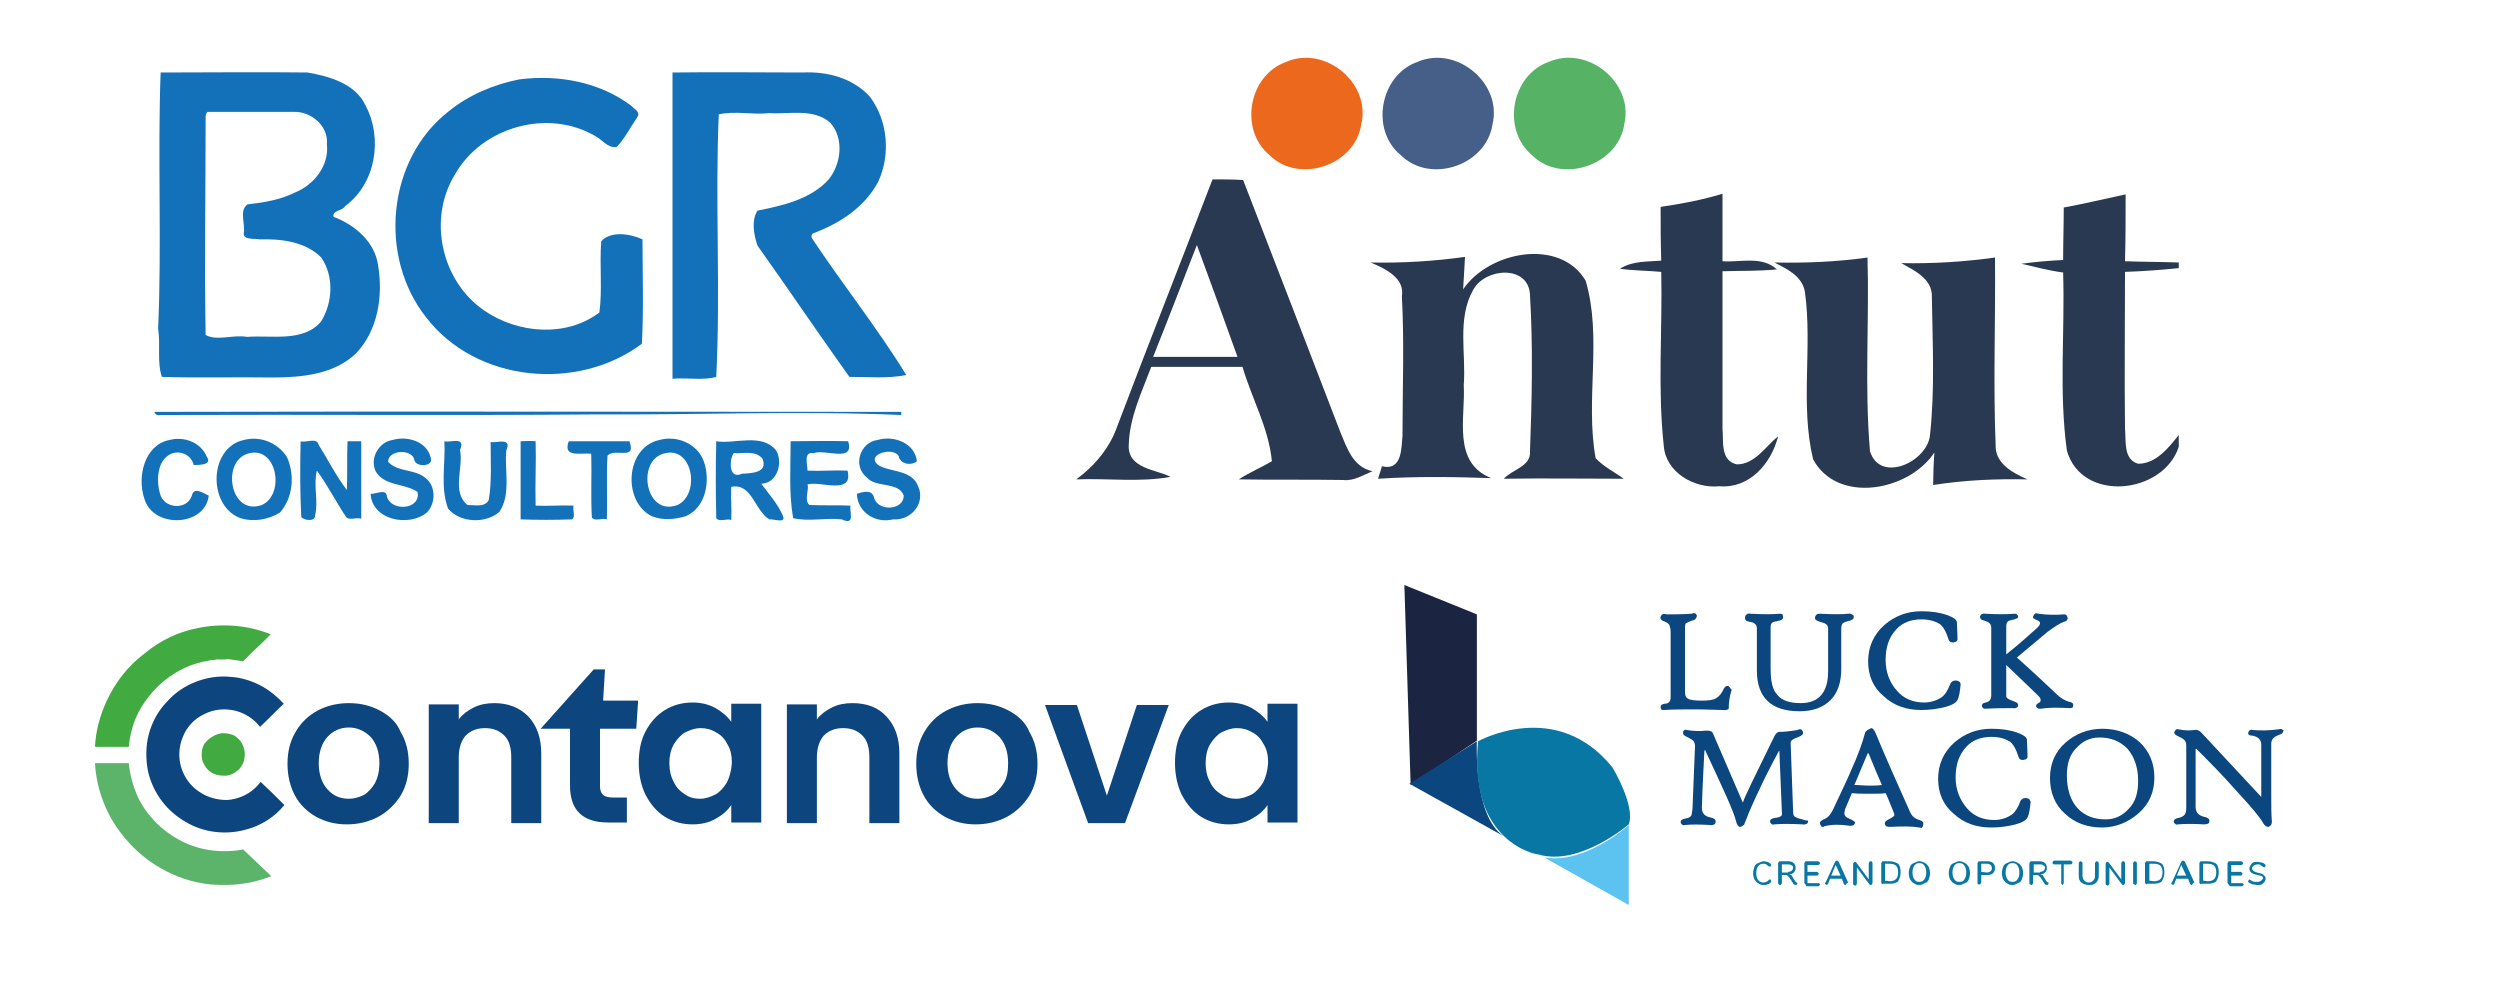 <?xml version="1.0" encoding="utf-8"?>
<!-- Generator: Adobe Illustrator 26.5.0, SVG Export Plug-In . SVG Version: 6.00 Build 0)  -->
<svg version="1.1" id="Capa_1" xmlns="http://www.w3.org/2000/svg" xmlns:xlink="http://www.w3.org/1999/xlink" x="0px" y="0px"
	 width="400px" height="160px" viewBox="0 0 400 160" style="enable-background:new 0 0 400 160;" xml:space="preserve">
<style type="text/css">
	.st0{fill:#1271B9;}
	.st1{fill:#EC681C;}
	.st2{fill:#465F88;}
	.st3{fill:#56B365;}
	.st4{fill:#293952;}
	.st5{fill:#0B467F;}
	.st6{fill:#0977A3;}
	.st7{fill:#1B2541;}
	.st8{fill:#5CC3F0;}
	.st9{fill:#41AB41;}
	.st10{fill:#5CB46B;}
	.st11{fill:#0D457F;}
</style>
<g>
	<g>
		<path class="st0" d="M25.7,11.6c7.8,0,15.6-0.1,23.5,0c3.5,0.6,7.7,1.8,9.3,5.3c2.8,5.3,1.6,12.5-3.3,16.1
			c-0.3,0.7-2.2,0.7-1.8,1.7c3.4,1.3,6.6,4,7.1,7.8c0.8,4.8,0,10.3-3.5,14c-3.5,3.4-8.7,3.9-13.4,3.9c-5.9-0.1-11.8,0.1-17.7-0.1
			c-0.8-2.3-0.2-5.2-0.6-7.7C25.9,39,25.2,25.2,25.7,11.6z M33.2,17.9c-0.3,0.3-0.3,0.7-0.3,1c0,11.6-0.2,23.1,0,34.7
			c1.8,1,4.5-0.1,6.6,0.3c4-0.3,9.1,0.9,11.9-2.5c1.8-3,2.1-7.1,0-10.2c-2.6-2.6-6.5-3-9.9-2.9c-0.6-0.2-2.6,0.2-2.5-1
			c0.3-1.4-0.8-3.6,0.6-4.6c2.6-0.3,5.2-0.7,7.6-1.9c3-1.2,5.5-4.3,5.1-7.7c0.3-2.9-2.5-5.3-5.3-5.2C42.3,17.9,37.7,17.9,33.2,17.9z
			"/>
	</g>
	<path class="st0" d="M107.6,11.6c7-0.1,13.9,0,20.8,0c4-0.2,8.1,0.9,10.8,3.9c2.9,3.9,3.3,9.3,1.3,13.6c-2.2,4.1-6.1,6.6-10.3,8.2
		c-0.4,0.1-0.4,0.5-0.3,0.8c4.9,7.4,10.5,14.4,15.1,21.9c-2.9,0.6-6,0.3-9.1,0.3c-5-7-9.8-14.1-14.7-21c-0.6-1.7-1-4.1,0-5.6
		c4-0.8,8.5-1.8,11.4-5c2-2.5,2.5-6.6,0.2-9.1c-2.7-2.3-6.5-1.3-9.7-1.5c-2.7,0.3-5.5-0.4-8.1,0.2c-0.6,13.9,0.3,28-0.4,42
		c-2,0.6-4.7,0.1-7,0.3C107.6,44.1,107.6,27.8,107.6,11.6z"/>
	<path class="st0" d="M83.1,12.7c6.2-0.8,12.9,0.4,18,4.3c0.3,0.4,1.4,0.9,0.9,1.7c-1.1,1.6-2,3.4-3.3,4.8c-1.4,0.3-2.4-1.2-3.4-1.7
		c-7.6-4.5-18.2-1.5-22.5,6.1C68.4,35,70.6,45,77.5,49.7c5.4,3.7,13.1,4.3,18.4,0.3c0.5-3.6,0-7.7,0.3-11.4c1.5-1.7,4.7-1.2,6.6-0.3
		c0,5.5,0.2,11.2-0.1,16.7c-10.3,7.7-26.5,6.2-34.5-4.2c-7.7-9.7-6.3-25.3,3.6-33C75,15.2,79,13.5,83.1,12.7z"/>
	<path class="st0" d="M24.7,65.9c39.9-0.1,79.7,0,119.5,0c0,0.2,0,0.4,0,0.5c-16.1-0.7-32.4,0-48.4-0.1c-23.3,0.2-46.8,0-70.1,0.1
		C25.1,66.5,24.8,66.3,24.7,65.9z"/>
	<path class="st0" d="M27.1,70.4c2.3-0.6,5,0.3,6,2.7c0.9,1.3-1.2,1.3-2.1,1.3c-0.4-1.6-2.1-2.4-3.6-1.8c-2.3,1-2.4,4.3-1.8,6.4
		c0.6,2.4,4.3,2.7,5.1,0.3c0.3-1.5,1.8-0.4,2.7,0c-0.6,5-8.9,5.3-10.3,0.5C21.9,76.3,23.1,71.2,27.1,70.4z"/>
	<g>
		<path class="st0" d="M39,70.4c2.6-0.7,5.4,0.4,6.9,2.7c1.3,2.9,1,6.5-1.1,8.9c-1.9,1.2-4.5,1.6-6.6,0.8
			C33.2,80.6,33.5,71.6,39,70.4z M39.6,72.6c-4.2,1.3-2.8,10,2.3,8.2C45.7,79.1,44.3,71.1,39.6,72.6z"/>
	</g>
	<path class="st0" d="M62.8,70.4c2.3-0.7,5.5,0.2,6.1,2.8c0.6,1.5-2.4,1.6-2.6,0.4c-0.3-1.8-4.2-1.7-4.2,0.3c1.6,1.7,4.3,1.1,6,2.6
		c1.7,1.3,1.6,4.1,0.2,5.5c-2.9,2.4-8.8,1.2-9-3c0.8,0.1,2.5-0.9,2.6,0.4c0.6,2.5,5.5,2.2,4.9-0.7c-2.1-1.4-5.3-0.9-6.7-3.3
		C59.1,73.2,60.7,70.7,62.8,70.4z"/>
	<g>
		<path class="st0" d="M105.5,70.4c2.8-0.8,6.1,0.6,7.1,3.4c1.1,3,0.4,7.4-2.9,8.8c-1.7,0.5-3.6,0.7-5.4,0
			C99.6,80.3,100,71.6,105.5,70.4z M106.1,72.6c-4.3,1.3-2.8,10.1,2.3,8.2C112.1,79.1,110.9,71.1,106.1,72.6z"/>
	</g>
	<path class="st0" d="M140.4,70.4c2.6-0.8,6,0.5,6.3,3.4c-1,0.8-2.7,0.4-2.9-0.8c-0.8-1.6-5.4-0.3-3.3,1.4c1.9,1.2,5.4,0.7,6.4,3.4
		c1.2,2.6-1,5.5-4,5.3c-2.8,0.7-5.7-1.1-5.8-4.1c1-0.3,2.5-0.8,2.8,0.8c0.8,2.1,4.7,1.8,4.7-0.5c-0.8-2.3-4.5-1.2-5.9-2.9
		C136.3,74.5,137.7,70.7,140.4,70.4z"/>
	<path class="st0" d="M48.1,70.6c0.8,0.3,2.6-0.7,2.9,0.6c1.5,2.4,2.8,5,4.5,7.2c0.1-2.6,0-5.2,0.1-7.8c0.7,0,1.5,0,2.2,0
		c0,4.2,0,8.3,0,12.4c-0.8-0.3-2.1,0.4-2.5-0.4c-1.6-2.4-2.9-5-4.6-7.3c-0.6,2.4,0.3,4.9-0.3,7.2c0.1,1-1.8,0.8-2.2,0.2
		C48,78.7,48,74.6,48.1,70.6z"/>
	<path class="st0" d="M71.1,70.6c0.8,0.3,3.5-0.9,2.5,1.4c0.6,2.8-1.4,6.7,1.2,8.8c1.2,0,2.8,0.4,3.4-0.8c0.5-3,0.3-6.1,0.3-9.3
		c0.8,0.3,3.5-0.9,2.5,1.4c-0.3,3.1,0.8,7-1.1,9.8c-2.2,1.9-6.2,1.8-8.2-0.5C70.4,77.9,71.3,74.2,71.1,70.6z"/>
	<path class="st0" d="M83.3,70.6c0.8,0,1.7-0.1,2.4,0c0.1,3.4-0.1,6.8,0,10.3c2,0.1,4-0.1,6.1,0c-0.3,0.5,0.4,1.8-0.3,2.2
		c-2.8,0.1-5.5,0.1-8.2,0C83.3,78.9,83.3,74.8,83.3,70.6z"/>
	<path class="st0" d="M91,70.6c3.2,0,6.5,0,9.7,0c1.2,3.2-2.3,1-3.5,2.3c-0.2,3.4,0,6.8-0.1,10.2c-0.7-0.3-1.9,0.4-2.4-0.3
		c-0.2-3.4,0-6.8-0.1-10.2C92.9,72.4,90,73.3,91,70.6z"/>
	<g>
		<path class="st0" d="M114.6,70.6c3,0.5,7.3-1.4,9.6,1.5c1.1,1.9,0.2,5.2-2.4,5.3c1.2,1.6,2.7,3.3,3.5,5.2c0.4,1.2-1.5,0.4-2.2,0.5
			c-2.3-1.3-2.8-5.9-6.1-5.2c-0.1,1.8,0.1,3.4,0,5.3c-0.7-0.3-1.9,0.4-2.4-0.3C114.5,78.7,114.5,74.6,114.6,70.6z M117.4,72.5
			c-0.7,0.9-0.9,4.3,1.3,3.3c1.5-0.1,4.2-0.1,3.3-2.4C120.9,72,118.9,72.6,117.4,72.5z"/>
	</g>
	<path class="st0" d="M126.5,70.6c3,0,6.1-0.1,9.2,0c1.1,3.5-3.7,1.2-5.5,1.9c-1.7-0.3-1,1.8-1,2.8c2.1,0.1,4.3-0.1,6.4,0
		c1,4-4.4,1.6-6.4,2.2c0.3,0.9-0.6,2.5,0.3,3.3c2.2,0.1,4.4,0,6.6,0.1c-0.3,0.7,0.9,3.3-1.4,2.2c-2.5-0.3-5.4,0.4-7.8-0.2
		C126.2,78.9,126.5,74.7,126.5,70.6z"/>
</g>
<g>
	<g>
		<path class="st1" d="M205.8,9.9c6.2-2.7,13.6,3.4,12,10c-1,6.6-10,9.6-14.7,4.9C198.2,20.7,199.8,12,205.8,9.9z"/>
	</g>
	<g>
		<path class="st2" d="M226.8,9.9c6.2-2.7,13.6,3.4,12,10c-1,6.6-10,9.6-14.7,4.9C219.2,20.8,220.8,12,226.8,9.9z"/>
	</g>
	<g>
		<path class="st3" d="M247.8,9.9c6.2-2.7,13.6,3.3,12.1,9.9c-0.9,6.6-10,9.7-14.7,5.1C240.2,20.8,241.8,12,247.8,9.9z"/>
	</g>
	<g>
		<g>
			<path class="st4" d="M194,28.7c1.6,0,3.2,0,4.9,0.1c5.2,13.4,10.4,26.9,15.5,40.2c1.1,2.6,2,5.7,5.2,6.4c-1.5,0.6-3,1.6-4.7,1.4
				c-5.6-0.1-11.1,0-16.7-0.1c1.7-1.1,3.6-1.9,5.3-2.9c-0.5-5.3-3.2-10-4.7-15.1c-4.9,0-9.6,0-14.6,0c-1.5,4-3.5,8.1-3.6,12.5
				c-0.2,3.8,4.4,3.9,6.7,5.1c-5,0.9-10,0.2-15.1,0.4c3-2.2,5.4-5.1,6.6-8.6C183.8,54.9,189,41.8,194,28.7z M191.5,39.2
				c-2.3,5.9-4.6,11.9-7,17.9c4.5,0,9,0,13.5,0C195.9,51.2,193.7,45.2,191.5,39.2z"/>
		</g>
		<path class="st4" d="M265.7,33.1c3.4-0.5,6.6-1.1,9.9-2.1c0,3.6,0,7.1,0,10.8c2.9,0.2,6.3-0.9,8.7,1.3c-2.9,0.3-5.8,0.2-8.7,0.3
			c0,8.4,0,16.8,0,25.2c0.2,2-0.4,5.1,2.3,5.7c2.9,0,4.6-2.9,6.6-4.5c-1.1,4.4-4.6,8.4-9.4,8c-4,0.4-8.6-2.2-8.9-6.5
			c-1-9.2-0.2-18.5-0.4-27.8c-2.2-0.2-4.5-0.2-6.6-0.5c2-1.3,4.4-1.1,6.6-1.3C265.7,38.9,265.7,36,265.7,33.1z"/>
		<path class="st4" d="M330.2,33.2c3.3-0.6,6.6-1.4,9.9-2.1c0,3.6,0,7.1-0.1,10.7c2.9,0.1,5.8,0.1,8.6,0.2v0.9
			c-2.9,0.3-5.7,0.5-8.6,0.6c0,8.4-0.1,16.7,0,25.1c0.2,2-0.3,4.9,2.1,5.6c2.9,0,4.9-2.6,6.5-4.6v1.9c-2.5,7.6-15.5,9-17.9,0.6
			c-1.3-9.5-0.3-19-0.6-28.5c-2.3-0.3-4.5-0.9-6.7-1.4c2.2-0.3,4.5-0.5,6.7-0.6C330.1,38.9,330.2,36,330.2,33.2z"/>
		<path class="st4" d="M219.3,42c5.1,0.1,10.1-0.2,15.1-0.9c-0.1,1.4-0.2,4-0.3,5.2c4.1-6.1,15.5-8.3,19.6-1.4
			c2.7,9.1-0.1,19,1.6,28.4c1.3,1.4,3,2.2,4.5,3.3c-6.4,0-12.9-0.1-19.2,0c1.4-1.5,4.4-2,4.2-4.4c0.3-8.3,0.5-16.6,0-24.9
			c-0.1-5-7.2-4.5-9.1-0.9c-2.6,4.6-1.1,10.2-1.5,15.2c0.3,5.2-1.9,12.4,4.4,14.9c-6-0.2-12.1-0.3-18.1,0.1c0.1-0.5,0.5-1.5,0.6-2
			c3.3,0.8,3.1-3,3.3-4.9c0-7.4,0.3-15-0.1-22.3C224.8,44.5,221.7,43,219.3,42z"/>
		<path class="st4" d="M283.9,42c5,0.1,10-0.1,14.9-0.8c0.3,10.4-0.5,20.7,0.4,31c1.6,5.2,9.2,1.7,9.6-2.6
			c0.8-7.4,0.4-14.7,0.3-22.1c0.1-2.9-2.8-4.2-4.9-5.4c5,0.1,10-0.2,15-0.9c0.1,10-0.3,20,0.1,30c-0.1,3,2.8,4.5,5.1,5.5
			c-5-0.1-10,0.1-15.1,0.9c0-1.3,0.1-4,0.2-5.2c-4.1,6.2-15.5,8.3-19.4,1.1c-2.1-8.7-0.1-17.9-1.3-26.7
			C288.4,44.1,285.8,43,283.9,42z"/>
	</g>
</g>
<g>
	<g>
		<path class="st5" d="M276.6,109.8c-0.2-0.1-0.5-0.1-0.8,0.4c-0.3,0.7-0.7,1.2-1.2,1.5c-0.4,0.3-1.3,0.4-2.3,0.4
			c-1.1,0-1.9-0.1-2.2-0.3c-0.4-0.2-0.5-0.6-0.5-1.1v-10.2c0-0.6,0.1-0.8,0.2-0.8s0.3-0.2,0.9-0.4c0.4-0.1,0.4-0.1,0.5-0.2
			c0.1-0.1,0.3-0.3,0.3-0.6c-0.1-0.3-0.3-0.4-0.4-0.4c-0.1,0-0.1,0-0.5,0.1c-1.5,0.1-2.9,0.1-3.9,0.1c-0.4-0.1-0.6-0.1-0.7,0
			c-0.2,0.1-0.3,0.3-0.3,0.4c-0.1,0.2,0,0.5,0.5,0.7c0.4,0.1,0.8,0.4,0.9,0.6c0.1,0.3,0.2,0.6,0.2,1.1v10.5c0,0.6-0.3,1-1,1
			c-0.5,0.1-0.6,0.3-0.6,0.5c0,0.3,0.1,0.4,0.1,0.4c0.1,0.1,0.2,0.1,0.4,0.1c0.1,0,0.1,0,0.1,0c1.5-0.1,3.1-0.1,5-0.1
			c1.7,0,3.3,0.1,4.4,0.1c0.4,0.1,0.7-0.1,0.8-0.1c0.1-0.1,0.1-0.1,0.1-0.2c0-0.8,0.1-1.7,0.4-2.7c0.1-0.1,0.1-0.3-0.1-0.4
			C276.8,110,276.7,109.9,276.6,109.8z"/>
		<path class="st5" d="M295.6,98.2c-0.8,0.1-2.2,0.1-4.3,0c-0.4,0-0.5,0-0.6,0.1c-0.1,0.1-0.3,0.2-0.3,0.6c0,0.3,0.3,0.4,0.8,0.6
			c0.4,0.1,0.8,0.2,1,0.4c0.3,0.2,0.3,0.5,0.3,1v6.5c0,3.4-1.5,5.1-4.4,5.1c-1.7,0-3-0.4-3.7-1.3c-0.8-0.8-1.1-2.2-1.1-4.2v-6.6
			c0-0.4,0.1-0.7,0.3-0.8c0.1-0.1,0.2-0.1,1.1-0.3c0.4-0.1,0.6-0.3,0.6-0.5c0-0.3-0.1-0.4-0.1-0.5c-0.1-0.1-0.3-0.1-0.5-0.1
			c-1.1,0.1-2.6,0.1-4.6,0c-0.4-0.1-0.5,0-0.6,0.1c-0.2,0.1-0.3,0.3-0.3,0.6c0,0.2,0.1,0.3,0.2,0.4c0.1,0.1,0.2,0.1,0.6,0.2
			c0.8,0.1,1.1,0.5,1.1,1.1v6.7c0,4.3,2.3,6.5,6.8,6.5c2.2,0,3.8-0.6,5-1.8c1.1-1.1,1.7-2.8,1.7-4.9v-6.5c0-0.4,0.1-0.8,0.3-0.9
			c0.1-0.1,0.3-0.2,1.1-0.4c0.2-0.1,0.6-0.2,0.6-0.5c0-0.1,0-0.2,0-0.3C296.3,98.3,296.1,98.1,295.6,98.2z"/>
		<path class="st5" d="M313.1,108.9c-0.7-0.1-0.9,0.3-1,0.4c-0.4,1.1-0.9,1.9-1.5,2.3c-0.6,0.4-1.6,0.8-2.7,0.8
			c-1.8,0-3.3-0.6-4.4-1.9c-1.1-1.2-1.8-2.9-1.8-4.9c0-2,0.5-3.6,1.7-4.9c1-1.1,2.4-1.6,4-1.6c1.3,0,2.2,0.3,2.9,0.7
			c0.6,0.4,1.1,1.3,1.5,2.6c0.1,0.2,0.2,0.4,0.7,0.4c0.6-0.1,0.7-0.3,0.7-0.5c0-1.3-0.1-2.2-0.1-2.8c-0.1-0.4-0.5-0.7-1.6-1.1
			s-2.5-0.6-4.1-0.6c-2.3,0-4.3,0.8-5.9,2.2c-1.7,1.5-2.6,3.5-2.6,5.8c0,2.3,0.8,4.2,2.5,5.6c1.6,1.5,3.6,2.2,6,2.2
			c1.5,0,2.7-0.2,3.9-0.5c1.1-0.3,1.7-0.7,1.9-1.1c0.3-0.6,0.4-1.5,0.5-2.5l0,0C313.7,109.3,313.6,109,313.1,108.9z"/>
		<path class="st5" d="M331.1,112.3c-0.7-0.2-1.4-0.6-2-1.2c-1.5-1.4-3.6-3.4-6.4-5.9c2.5-2.1,4.1-3.4,4.9-4.1
			c1.1-0.8,2-1.4,2.6-1.6c0.4-0.1,0.5-0.2,0.5-0.3c0.1-0.1,0.2-0.3,0.1-0.4c-0.1-0.3-0.1-0.3-0.2-0.4c-0.1-0.1-0.3-0.1-0.4-0.1
			c-1.2,0.1-2.6,0.1-4-0.1c-0.4-0.1-0.5-0.1-0.6,0c-0.2,0.1-0.2,0.3-0.3,0.4c-0.1,0.3,0.1,0.4,0.2,0.4c0.1,0.1,0.1,0.1,0.4,0.2
			c0.5,0.2,0.5,0.4,0.5,0.5c0,0.3-0.2,0.5-0.5,0.8c-1.2,1.1-2.9,2.6-4.9,4.2v-4.5c0-0.4,0.1-0.6,0.3-0.8c0.1-0.1,0.2-0.1,1-0.3
			c0.1-0.1,0.6-0.1,0.6-0.4c0-0.2-0.1-0.3-0.2-0.4c-0.1-0.1-0.3-0.1-0.5-0.1c-1.1,0.1-2.6,0.1-4.5,0c-0.4-0.1-0.6,0.1-0.7,0.1
			c-0.1,0.1-0.2,0.3-0.2,0.4c0,0.2,0.1,0.3,0.2,0.4c0.1,0.1,0.2,0.1,0.5,0.2c0.7,0.2,1.1,0.5,1.1,1.1v10.9c0,0.6-0.3,1-0.9,1.1
			c-0.5,0.1-0.6,0.3-0.6,0.5c0,0.2,0.1,0.3,0.2,0.4c0.1,0.1,0.3,0.1,0.4,0.1c1.6-0.1,3.1-0.1,4.4-0.1c0.4,0.1,0.5-0.1,0.6-0.1
			c0.2-0.1,0.2-0.3,0.2-0.4c0-0.4-0.5-0.5-0.7-0.6c-0.5-0.2-1.2-0.4-1.2-0.8v-5c2.4,2.3,4.2,4,5.2,5c0.2,0.2,0.3,0.4,0.3,0.6
			c0,0.3-0.1,0.3-0.2,0.4c-0.4,0.2-0.6,0.4-0.5,0.7c0.1,0.1,0.2,0.3,0.5,0.3c0.1,0,0.1,0,0.2,0c1.1-0.2,2.7-0.2,4.7-0.1
			c0.3,0,0.4-0.1,0.4-0.1c0.1-0.1,0.1-0.3,0.1-0.4C331.8,112.5,331.3,112.3,331.1,112.3z"/>
		<path class="st5" d="M288,131c-0.5-0.1-0.7-0.3-0.8-0.3c-0.2-0.1-0.3-0.4-0.3-0.8l-0.4-11.1c0-0.3,0.4-0.6,1.3-0.9
			c0.2-0.1,0.7-0.3,0.7-0.6s-0.2-0.5-0.3-0.6c-0.1,0-0.2-0.1-0.6,0.1c-1.2,0.2-2.2,0.3-2.9,0.3c-0.3,0-0.6,0.3-0.8,0.7
			c-3.1,6.3-4.8,9.8-5,10.5c-0.1,0.1-0.1,0.1-0.1,0.1c0,0,0,0,0-0.1l-4.7-10.9c-0.1-0.3-0.3-0.4-0.4-0.4c-0.1-0.1-0.4-0.1-0.8-0.1
			c-0.8,0.1-1.9,0.1-3-0.1c-0.3-0.1-0.4,0-0.5,0.1c-0.1,0.1-0.1,0.1-0.1,0.3c-0.1,0.4,0.4,0.6,0.6,0.7c0.4,0.2,0.8,0.4,1,0.6
			c0.2,0.2,0.3,0.5,0.3,0.9l-0.4,10c-0.1,0.6-0.1,0.9-0.2,1.1c-0.2,0.3-0.5,0.4-1.1,0.5c-0.4,0.1-0.6,0.3-0.6,0.5
			c0,0.2,0.1,0.3,0.2,0.4c0.1,0.1,0.3,0.2,0.5,0.1c1-0.1,2.3-0.1,4,0c0.4,0.1,0.6-0.1,0.7-0.1c0.2-0.1,0.2-0.4,0.2-0.5
			c0-0.3-0.3-0.5-0.8-0.6c-1-0.2-1.4-0.7-1.4-1.6c0.1-3.7,0.3-6.7,0.4-9c0-0.1,0.1-0.2,0.1-0.2s0.1,0.1,0.1,0.2
			c2.7,5.8,4.5,9.6,4.9,11.3c0.1,0.4,0.3,0.8,0.6,0.8c0.1,0,0.1,0,0.3-0.1c0.2-0.1,0.3-0.2,0.4-0.3c0-0.1,0-0.1,0.3-0.8
			c0.4-1.1,1.2-2.9,2.3-5.2c0.5-1.1,1.5-3.1,2.9-5.7c0.1-0.1,0.1-0.1,0.1-0.1c0,0.1,0,0.1,0,0.1l0.4,9.7c0.1,0.5-0.1,0.7-0.2,0.7
			c-0.1,0.1-0.3,0.2-1.1,0.3c-0.4,0.1-0.6,0.3-0.6,0.5c0,0.2,0.1,0.3,0.2,0.4c0.1,0.1,0.3,0.2,0.5,0.1c1.1-0.1,2.6-0.1,4.5,0
			c0.4,0.1,0.6-0.1,0.7-0.1c0.2-0.1,0.2-0.4,0.2-0.5C288.8,131.3,288.5,131.1,288,131z"/>
		<path class="st5" d="M307.1,131.2c-0.7-0.2-1.2-0.6-1.5-1.3c-2-4.5-3.9-8.7-5.5-12.6c-0.2-0.4-0.4-0.8-0.7-0.8
			c-0.6,0.3-0.9,0.4-1,0.8c-0.4,1.5-1.1,3.5-2.2,5.9c-0.4,1-1.4,3.1-2.9,6.3c-0.4,0.8-0.8,1.3-1.3,1.5c-0.4,0.2-0.9,0.4-0.8,0.8
			c0.1,0.2,0.1,0.3,0.2,0.4c0.1,0.1,0.2,0.1,0.3,0.1c0.1,0,0.1,0,0.2-0.1c1.2-0.3,2.5-0.3,3.9-0.1c0.3,0.1,0.6,0,0.8-0.1
			c0.1-0.1,0.1-0.2,0.2-0.3c0.1-0.2-0.2-0.4-1.1-0.8c-0.4-0.2-0.6-0.4-0.6-0.8c0-0.2,0.1-0.4,0.1-0.6l1.1-2.6
			c0.8,0.1,1.7,0.1,2.7,0.1c1.3,0,2.2,0,2.7-0.1c0.4,0.8,0.8,1.9,1.3,3.1c0.1,0.3,0.1,0.4,0.1,0.4c0,0.1-0.1,0.3-1.1,0.8
			c-0.4,0.2-0.5,0.5-0.4,0.7c0.1,0.3,0.3,0.4,0.8,0.4c2-0.1,3.6-0.1,4.7,0.1c0.3,0.1,0.4,0.1,0.4,0c0.1-0.1,0.2-0.2,0.2-0.4l0,0
			C307.8,131.6,307.7,131.4,307.1,131.2z M301.1,125.6c-0.7,0.1-1.4,0.1-1.9,0.1c-0.9,0-1.7-0.1-2.5-0.1l2.1-5
			c0.1-0.1,0.1-0.1,0.1-0.1l0.1,0.1C299.9,122.8,300.6,124.5,301.1,125.6z"/>
		<path class="st5" d="M324.3,127.7c-0.7-0.1-0.9,0.3-1,0.4c-0.4,1.1-0.9,1.9-1.5,2.3s-1.6,0.8-2.7,0.8c-1.8,0-3.3-0.6-4.4-1.9
			s-1.8-2.9-1.8-4.9c0-2,0.5-3.6,1.7-4.9c1-1.1,2.4-1.6,4-1.6c1.3,0,2.2,0.3,2.9,0.7c0.6,0.4,1.1,1.3,1.5,2.6
			c0.1,0.2,0.2,0.4,0.7,0.4c0.6-0.1,0.7-0.3,0.7-0.5c0-1.3-0.1-2.2-0.1-2.8c-0.1-0.4-0.5-0.7-1.6-1.1c-1.1-0.4-2.5-0.6-4.1-0.6
			c-2.3,0-4.3,0.8-5.9,2.2c-1.7,1.5-2.6,3.5-2.6,5.8c0,2.3,0.8,4.2,2.5,5.6c1.6,1.5,3.6,2.2,6,2.2c1.5,0,2.7-0.2,3.9-0.5
			c1.1-0.3,1.7-0.7,1.9-1.1c0.3-0.6,0.4-1.5,0.5-2.5l0,0C324.8,128.1,324.8,127.8,324.3,127.7z"/>
		<path class="st5" d="M336.4,116.6c-2.3,0-4.3,0.8-5.9,2.2c-1.7,1.5-2.5,3.4-2.5,5.7s0.8,4.3,2.4,5.7c1.6,1.5,3.6,2.2,5.9,2.2
			c2.2,0,4.2-0.8,5.9-2.3c1.7-1.5,2.5-3.4,2.5-5.7c0-2.3-0.8-4.2-2.4-5.7C340.8,117.4,338.8,116.6,336.4,116.6z M342.1,124.9
			c0,1.9-0.4,3.4-1.5,4.5c-1,1.1-2.2,1.7-3.7,1.7c-1.9,0-3.4-0.6-4.5-1.8c-1.1-1.2-1.7-3-1.7-5.2c0-1.8,0.4-3.3,1.5-4.4
			c1-1.1,2.2-1.7,3.7-1.7c1.9,0,3.3,0.6,4.5,1.8C341.5,121.1,342.1,122.8,342.1,124.9z"/>
		<path class="st5" d="M365.1,116.7c-0.1-0.1-0.2-0.1-0.6,0c-1.5,0.2-2.9,0.2-4.1,0.1c-0.2-0.1-0.4,0-0.5,0.1
			c-0.1,0.1-0.2,0.3-0.2,0.4c0,0.4,0.5,0.4,0.7,0.4c0.9,0.2,1.4,0.6,1.4,1.5v8.2v0.1c-0.1-0.1-0.1-0.1-0.1-0.1l-9.5-10.2
			c-0.3-0.3-0.7-0.5-1.1-0.4c-0.7,0.1-1.5,0.1-2.5-0.1c-0.3-0.1-0.4,0-0.5,0.1c-0.1,0.1-0.1,0.2-0.2,0.3c-0.1,0.4,0.4,0.6,0.6,0.7
			c0.4,0.2,0.8,0.4,1,0.6c0.2,0.2,0.3,0.5,0.3,0.9v10c0,0.5-0.1,0.9-0.3,1.1c-0.2,0.2-0.5,0.4-1.1,0.5c-0.4,0.1-0.6,0.3-0.6,0.5
			c0,0.2,0.1,0.3,0.2,0.4c0.1,0.1,0.3,0.2,0.5,0.1c1-0.1,2.4-0.1,4.2,0c0.3,0,0.6-0.1,0.7-0.2c0.1-0.1,0.1-0.3,0.1-0.4
			c0-0.3-0.3-0.5-0.8-0.6c-0.9-0.2-1.4-0.7-1.4-1.6v-9.2c0-0.1,0.1-0.1,0.1-0.1c2,2,4.2,4.2,6.3,6.6c2.6,2.8,4,4.5,4.4,5.3
			c0.3,0.5,0.6,0.6,0.8,0.6c0.1,0,0.1,0,0.2-0.1c0.3-0.1,0.4-0.4,0.4-0.8c-0.1-1-0.1-2.4-0.1-4.2v-8.2c0-0.7,0.4-1.1,1.2-1.4
			c0.2-0.1,0.7-0.2,0.7-0.6C365.5,116.9,365.3,116.8,365.1,116.7z"/>
		<g>
			<path class="st6" d="M281.3,141.3c-0.3-0.1-0.4-0.4-0.6-0.6c-0.1-0.3-0.2-0.6-0.2-1c0-0.4,0.1-0.7,0.2-1c0.1-0.3,0.3-0.5,0.6-0.6
				c0.3-0.1,0.6-0.3,0.9-0.3c0.3,0,0.4,0.1,0.6,0.1c0.2,0.1,0.4,0.2,0.5,0.3c0.1,0.1,0.1,0.1,0.1,0.2s-0.1,0.1-0.1,0.2
				c-0.1,0.1-0.1,0.1-0.1,0.1s-0.1-0.1-0.2-0.1c-0.2-0.1-0.3-0.2-0.4-0.3c-0.1-0.1-0.3-0.1-0.4-0.1c-0.4,0-0.7,0.1-0.9,0.4
				c-0.2,0.3-0.3,0.6-0.3,1.1s0.1,0.8,0.3,1.1s0.5,0.4,0.9,0.4c0.2,0,0.3-0.1,0.4-0.1c0.1-0.1,0.3-0.1,0.4-0.3
				c0.1-0.1,0.1-0.1,0.2-0.1c0.1,0,0.1,0.1,0.1,0.1s0.1,0.1,0.1,0.2c0,0.1-0.1,0.2-0.1,0.2c-0.1,0.1-0.3,0.3-0.5,0.3
				c-0.2,0.1-0.4,0.1-0.6,0.1C281.8,141.6,281.5,141.5,281.3,141.3z"/>
			<path class="st6" d="M287.6,141.3c0,0.1-0.1,0.1-0.1,0.2c-0.1,0.1-0.1,0.1-0.2,0.1c-0.1,0-0.2-0.1-0.3-0.1l-0.7-1.1
				c-0.1-0.1-0.2-0.2-0.3-0.3c-0.1-0.1-0.2-0.1-0.3-0.1h-0.6v1.3c0,0.1-0.1,0.1-0.1,0.2c-0.1,0.1-0.1,0.1-0.2,0.1
				c-0.1,0-0.1-0.1-0.2-0.1c-0.1-0.1-0.1-0.1-0.1-0.2v-3.2c0-0.1,0.1-0.1,0.1-0.2c0.1-0.1,0.1-0.1,0.2-0.1h1.3
				c0.4,0,0.7,0.1,0.9,0.3c0.2,0.2,0.3,0.4,0.3,0.8c0,0.3-0.1,0.5-0.3,0.7c-0.2,0.2-0.4,0.3-0.7,0.3c0.1,0.1,0.2,0.1,0.3,0.1
				c0.1,0.1,0.1,0.1,0.2,0.3l0.5,0.8C287.5,141.2,287.6,141.3,287.6,141.3z M286.1,139.5c0.3,0,0.4-0.1,0.6-0.2
				c0.1-0.1,0.2-0.3,0.2-0.4c0-0.3-0.1-0.4-0.2-0.4c-0.1-0.1-0.3-0.2-0.6-0.2h-1v1.3H286.1L286.1,139.5z"/>
			<path class="st6" d="M288.8,141.4c-0.1-0.1-0.1-0.1-0.1-0.2v-3.1c0-0.1,0.1-0.1,0.1-0.2c0.1-0.1,0.1-0.1,0.2-0.1h1.9
				c0.1,0,0.1,0.1,0.2,0.1c0.1,0.1,0.1,0.1,0.1,0.2s-0.1,0.1-0.1,0.2c-0.1,0.1-0.1,0.1-0.2,0.1h-1.7v1.1h1.5c0.1,0,0.1,0.1,0.2,0.1
				c0.1,0.1,0.1,0.1,0.1,0.2c0,0.1-0.1,0.1-0.1,0.2c-0.1,0.1-0.1,0.1-0.2,0.1h-1.5v1.2h1.7c0.2,0,0.3,0.1,0.3,0.2
				c0,0.1-0.1,0.1-0.1,0.2c-0.1,0.1-0.1,0.1-0.2,0.1H289C288.9,141.5,288.9,141.5,288.8,141.4z"/>
			<path class="st6" d="M295.5,141.3c0,0.1-0.1,0.1-0.1,0.2c-0.1,0.1-0.1,0.1-0.2,0.1c-0.1,0-0.1,0-0.1-0.1
				c-0.1-0.1-0.1-0.1-0.1-0.1l-0.3-0.8h-1.9l-0.3,0.8c-0.1,0.1-0.1,0.1-0.1,0.1c-0.1,0.1-0.1,0.1-0.1,0.1s-0.1-0.1-0.2-0.1
				c-0.1-0.1-0.1-0.1-0.1-0.2s0-0.1,0.1-0.1l1.5-3.3c0.1-0.1,0.1-0.1,0.1-0.1c0.1-0.1,0.1-0.1,0.2-0.1c0.1,0,0.1,0,0.2,0.1
				c0.1,0.1,0.1,0.1,0.1,0.1l1.5,3.3C295.5,141.3,295.5,141.3,295.5,141.3z M293,140.1h1.5l-0.8-1.7L293,140.1z"/>
			<path class="st6" d="M299.5,137.9c0.1,0.1,0.1,0.1,0.1,0.2v3.2c0,0.1-0.1,0.1-0.1,0.2c-0.1,0.1-0.1,0.1-0.2,0.1
				c-0.1,0-0.2-0.1-0.2-0.1l-2-2.7v2.6c0,0.1-0.1,0.1-0.1,0.2c-0.1,0.1-0.1,0.1-0.2,0.1c-0.1,0-0.1-0.1-0.2-0.1
				c-0.1-0.1-0.1-0.1-0.1-0.2v-3.2c0-0.1,0.1-0.1,0.1-0.2c0.1-0.1,0.1-0.1,0.2-0.1c0.1,0,0.2,0.1,0.2,0.1l2,2.7v-2.6
				c0-0.1,0.1-0.1,0.1-0.2c0.1-0.1,0.1-0.1,0.2-0.1C299.5,137.8,299.5,137.8,299.5,137.9z"/>
			<path class="st6" d="M301.1,141.4c-0.1-0.1-0.1-0.1-0.1-0.2v-3.1c0-0.1,0.1-0.1,0.1-0.2c0.1-0.1,0.1-0.1,0.2-0.1h1
				c0.6,0,1.1,0.2,1.4,0.4c0.3,0.3,0.4,0.8,0.4,1.4c0,0.6-0.2,1-0.4,1.4c-0.3,0.3-0.8,0.4-1.4,0.4h-1
				C301.2,141.5,301.1,141.5,301.1,141.4z M302.3,141c0.9,0,1.4-0.4,1.4-1.4s-0.4-1.4-1.4-1.4h-0.7v2.7L302.3,141L302.3,141z"/>
			<path class="st6" d="M306.2,141.3c-0.3-0.1-0.4-0.4-0.6-0.6c-0.1-0.3-0.2-0.6-0.2-1c0-0.4,0.1-0.7,0.2-1c0.1-0.3,0.3-0.5,0.6-0.6
				s0.5-0.3,0.9-0.3c0.3,0,0.6,0.1,0.9,0.3c0.3,0.1,0.4,0.4,0.6,0.6c0.1,0.3,0.2,0.6,0.2,1c0,0.4-0.1,0.7-0.2,1
				c-0.1,0.3-0.3,0.5-0.6,0.6s-0.5,0.3-0.9,0.3C306.7,141.6,306.4,141.5,306.2,141.3z M307.9,140.7c0.2-0.3,0.3-0.6,0.3-1.1
				s-0.1-0.8-0.3-1.1s-0.4-0.4-0.8-0.4s-0.6,0.1-0.8,0.4c-0.2,0.3-0.3,0.6-0.3,1.1s0.1,0.8,0.3,1.1s0.4,0.4,0.8,0.4
				C307.4,141.1,307.7,141,307.9,140.7z"/>
			<path class="st6" d="M312.6,141.3c-0.3-0.1-0.4-0.4-0.6-0.6c-0.1-0.3-0.2-0.6-0.2-1c0-0.4,0.1-0.7,0.2-1c0.1-0.3,0.3-0.5,0.6-0.6
				c0.3-0.1,0.5-0.3,0.9-0.3c0.3,0,0.6,0.1,0.9,0.3c0.3,0.1,0.4,0.4,0.6,0.6c0.1,0.3,0.2,0.6,0.2,1c0,0.4-0.1,0.7-0.2,1
				c-0.1,0.3-0.3,0.5-0.6,0.6s-0.5,0.3-0.9,0.3C313.1,141.6,312.8,141.5,312.6,141.3z M314.3,140.7c0.2-0.3,0.3-0.6,0.3-1.1
				s-0.1-0.8-0.3-1.1s-0.4-0.4-0.8-0.4s-0.6,0.1-0.8,0.4c-0.2,0.3-0.3,0.6-0.3,1.1s0.1,0.8,0.3,1.1s0.4,0.4,0.8,0.4
				S314.2,141,314.3,140.7z"/>
			<path class="st6" d="M316.5,141.5c-0.1-0.1-0.1-0.1-0.1-0.2v-3.2c0-0.1,0.1-0.1,0.1-0.2c0.1-0.1,0.1-0.1,0.2-0.1h1.3
				c0.4,0,0.7,0.1,0.9,0.3c0.2,0.2,0.3,0.4,0.3,0.8c0,0.3-0.1,0.6-0.3,0.8s-0.5,0.3-0.9,0.3h-1v1.2c0,0.1-0.1,0.1-0.1,0.2
				c-0.1,0.1-0.1,0.1-0.2,0.1C316.6,141.5,316.6,141.5,316.5,141.5z M317.9,139.6c0.5,0,0.8-0.3,0.8-0.7s-0.3-0.7-0.8-0.7H317v1.3
				L317.9,139.6L317.9,139.6z"/>
			<path class="st6" d="M321.1,141.3c-0.3-0.1-0.4-0.4-0.6-0.6c-0.1-0.3-0.2-0.6-0.2-1c0-0.4,0.1-0.7,0.2-1c0.1-0.3,0.3-0.5,0.6-0.6
				s0.5-0.3,0.9-0.3c0.3,0,0.6,0.1,0.9,0.3c0.3,0.1,0.4,0.4,0.6,0.6c0.1,0.3,0.2,0.6,0.2,1c0,0.4-0.1,0.7-0.2,1
				c-0.1,0.3-0.3,0.5-0.6,0.6s-0.5,0.3-0.9,0.3C321.6,141.6,321.3,141.5,321.1,141.3z M322.8,140.7c0.2-0.3,0.3-0.6,0.3-1.1
				s-0.1-0.8-0.3-1.1s-0.4-0.4-0.8-0.4s-0.6,0.1-0.8,0.4c-0.2,0.3-0.3,0.6-0.3,1.1s0.1,0.8,0.3,1.1s0.4,0.4,0.8,0.4
				C322.3,141.1,322.6,141,322.8,140.7z"/>
			<path class="st6" d="M327.8,141.3c0,0.1-0.1,0.1-0.1,0.2c-0.1,0.1-0.1,0.1-0.2,0.1c-0.1,0-0.2-0.1-0.3-0.1l-0.7-1.1
				c-0.1-0.1-0.2-0.2-0.3-0.3c-0.1-0.1-0.2-0.1-0.3-0.1h-0.6v1.3c0,0.1-0.1,0.1-0.1,0.2c-0.1,0.1-0.1,0.1-0.2,0.1
				c-0.1,0-0.1-0.1-0.2-0.1c-0.1-0.1-0.1-0.1-0.1-0.2v-3.2c0-0.1,0.1-0.1,0.1-0.2c0.1-0.1,0.1-0.1,0.2-0.1h1.3
				c0.4,0,0.7,0.1,0.9,0.3c0.2,0.2,0.3,0.4,0.3,0.8c0,0.3-0.1,0.5-0.3,0.7c-0.2,0.2-0.4,0.3-0.7,0.3c0.1,0.1,0.2,0.1,0.3,0.1
				c0.1,0.1,0.1,0.1,0.2,0.3l0.5,0.8C327.8,141.2,327.8,141.3,327.8,141.3z M326.4,139.5c0.3,0,0.4-0.1,0.6-0.2
				c0.1-0.1,0.2-0.3,0.2-0.4c0-0.3-0.1-0.4-0.2-0.4c-0.1-0.1-0.3-0.2-0.6-0.2h-1v1.3H326.4L326.4,139.5z"/>
			<path class="st6" d="M329.9,141.5c-0.1-0.1-0.1-0.1-0.1-0.2v-3h-1.1c-0.2,0-0.3-0.1-0.3-0.3c0-0.1,0.1-0.1,0.1-0.2
				c0.1-0.1,0.1-0.1,0.2-0.1h2.6c0.1,0,0.1,0.1,0.2,0.1c0.1,0.1,0.1,0.1,0.1,0.2c0,0.1-0.1,0.3-0.3,0.3h-1.1v3
				c0,0.1-0.1,0.1-0.1,0.2c-0.1,0.1-0.1,0.1-0.2,0.1C330,141.5,329.9,141.5,329.9,141.5z"/>
			<path class="st6" d="M333,141.2c-0.3-0.3-0.4-0.6-0.4-1.1v-2c0-0.1,0.1-0.1,0.1-0.2c0.1-0.1,0.1-0.1,0.2-0.1
				c0.1,0,0.1,0.1,0.2,0.1c0.1,0.1,0.1,0.1,0.1,0.2v2c0,0.3,0.1,0.6,0.3,0.8c0.2,0.2,0.4,0.3,0.7,0.3c0.3,0,0.5-0.1,0.7-0.3
				c0.2-0.2,0.3-0.4,0.3-0.8v-2c0-0.1,0.1-0.1,0.1-0.2c0.1-0.1,0.1-0.1,0.2-0.1c0.1,0,0.1,0.1,0.2,0.1c0.1,0.1,0.1,0.1,0.1,0.2v2
				c0,0.4-0.1,0.8-0.4,1.1c-0.3,0.3-0.6,0.4-1.1,0.4C333.6,141.6,333.3,141.4,333,141.2z"/>
			<path class="st6" d="M339.9,137.9c0.1,0.1,0.1,0.1,0.1,0.2v3.2c0,0.1-0.1,0.1-0.1,0.2c-0.1,0.1-0.1,0.1-0.2,0.1
				c-0.1,0-0.2-0.1-0.2-0.1l-2-2.7v2.6c0,0.1-0.1,0.1-0.1,0.2c-0.1,0.1-0.1,0.1-0.2,0.1c-0.1,0-0.1-0.1-0.2-0.1
				c-0.1-0.1-0.1-0.1-0.1-0.2v-3.2c0-0.1,0.1-0.1,0.1-0.2c0.1-0.1,0.1-0.1,0.2-0.1c0.1,0,0.2,0.1,0.2,0.1l2,2.7v-2.6
				c0-0.1,0.1-0.1,0.1-0.2c0.1-0.1,0.1-0.1,0.2-0.1C339.8,137.8,339.9,137.8,339.9,137.9z"/>
			<path class="st6" d="M341.4,141.5c-0.1-0.1-0.1-0.1-0.1-0.2v-3.2c0-0.1,0.1-0.1,0.1-0.2c0.1-0.1,0.1-0.1,0.2-0.1
				c0.1,0,0.1,0.1,0.2,0.1c0.1,0.1,0.1,0.1,0.1,0.2v3.2c0,0.1-0.1,0.1-0.1,0.2c-0.1,0.1-0.1,0.1-0.2,0.1
				C341.6,141.5,341.5,141.5,341.4,141.5z"/>
			<path class="st6" d="M343.3,141.4c-0.1-0.1-0.1-0.1-0.1-0.2v-3.1c0-0.1,0.1-0.1,0.1-0.2c0.1-0.1,0.1-0.1,0.2-0.1h1
				c0.6,0,1.1,0.2,1.4,0.4c0.3,0.3,0.4,0.8,0.4,1.4c0,0.6-0.2,1-0.4,1.4c-0.3,0.3-0.8,0.4-1.4,0.4h-1
				C343.5,141.5,343.4,141.5,343.3,141.4z M344.6,141c0.9,0,1.4-0.4,1.4-1.4s-0.4-1.4-1.4-1.4h-0.7v2.7L344.6,141L344.6,141z"/>
			<path class="st6" d="M350.9,141.3c0,0.1-0.1,0.1-0.1,0.2c-0.1,0.1-0.1,0.1-0.2,0.1c-0.1,0-0.1,0-0.1-0.1
				c-0.1-0.1-0.1-0.1-0.1-0.1l-0.3-0.8h-1.9l-0.3,0.8c-0.1,0.1-0.1,0.1-0.1,0.1c-0.1,0.1-0.1,0.1-0.1,0.1s-0.1-0.1-0.2-0.1
				c-0.1-0.1-0.1-0.1-0.1-0.2s0-0.1,0.1-0.1l1.5-3.3c0.1-0.1,0.1-0.1,0.1-0.1c0.1-0.1,0.1-0.1,0.2-0.1c0.1,0,0.1,0,0.2,0.1
				c0.1,0.1,0.1,0.1,0.1,0.1l1.5,3.3C350.9,141.3,350.9,141.3,350.9,141.3z M348.3,140.1h1.5l-0.8-1.7L348.3,140.1z"/>
			<path class="st6" d="M352,141.4c-0.1-0.1-0.1-0.1-0.1-0.2v-3.1c0-0.1,0.1-0.1,0.1-0.2c0.1-0.1,0.1-0.1,0.2-0.1h1
				c0.6,0,1.1,0.2,1.4,0.4c0.3,0.3,0.4,0.8,0.4,1.4c0,0.6-0.2,1-0.4,1.4c-0.3,0.3-0.8,0.4-1.4,0.4h-1
				C352.2,141.5,352.1,141.5,352,141.4z M353.2,141c0.9,0,1.4-0.4,1.4-1.4s-0.4-1.4-1.4-1.4h-0.7v2.7L353.2,141L353.2,141z"/>
			<path class="st6" d="M356.5,141.4c-0.1-0.1-0.1-0.1-0.1-0.2v-3.1c0-0.1,0.1-0.1,0.1-0.2c0.1-0.1,0.1-0.1,0.2-0.1h1.9
				c0.1,0,0.1,0.1,0.2,0.1c0.1,0.1,0.1,0.1,0.1,0.2s-0.1,0.1-0.1,0.2c-0.1,0.1-0.1,0.1-0.2,0.1H357v1.1h1.5c0.1,0,0.1,0.1,0.2,0.1
				c0.1,0.1,0.1,0.1,0.1,0.2c0,0.1-0.1,0.1-0.1,0.2c-0.1,0.1-0.1,0.1-0.2,0.1H357v1.2h1.7c0.2,0,0.3,0.1,0.3,0.2
				c0,0.1-0.1,0.1-0.1,0.2c-0.1,0.1-0.1,0.1-0.2,0.1h-1.9C356.6,141.5,356.5,141.5,356.5,141.4z"/>
			<path class="st6" d="M360.4,141.5c-0.3-0.1-0.4-0.2-0.6-0.3c-0.1-0.1-0.1-0.1-0.1-0.2s0.1-0.1,0.1-0.2c0.1-0.1,0.1-0.1,0.1-0.1
				s0.1,0.1,0.2,0.1c0.3,0.3,0.6,0.3,1.1,0.3c0.3,0,0.4-0.1,0.6-0.2c0.1-0.1,0.3-0.3,0.3-0.4c0-0.1-0.1-0.3-0.2-0.3
				c-0.1-0.1-0.4-0.1-0.7-0.2c-0.3-0.1-0.5-0.1-0.7-0.2s-0.3-0.2-0.4-0.3s-0.2-0.3-0.2-0.5s0.1-0.4,0.2-0.6s0.3-0.3,0.4-0.4
				c0.2-0.1,0.4-0.1,0.7-0.1s0.4,0.1,0.7,0.1c0.3,0.1,0.4,0.2,0.5,0.3c0.1,0.1,0.1,0.1,0.1,0.2s-0.1,0.1-0.1,0.2
				c-0.1,0.1-0.1,0.1-0.1,0.1c-0.1,0-0.1-0.1-0.2-0.1c-0.2-0.1-0.3-0.2-0.4-0.3c-0.1-0.1-0.3-0.1-0.5-0.1c-0.3,0-0.4,0.1-0.6,0.2
				c-0.1,0.1-0.3,0.3-0.3,0.4s0.1,0.3,0.2,0.4c0.1,0.1,0.3,0.2,0.6,0.3c0.3,0.1,0.5,0.1,0.8,0.2c0.2,0.1,0.3,0.2,0.4,0.3
				c0.1,0.1,0.2,0.3,0.2,0.5s-0.1,0.4-0.2,0.5c-0.1,0.2-0.3,0.3-0.4,0.4c-0.2,0.1-0.4,0.1-0.7,0.1
				C360.9,141.6,360.7,141.5,360.4,141.5z"/>
		</g>
	</g>
	<g>
		<polygon class="st7" points="224.7,93.6 236.3,98.3 236.3,118.5 225.7,125.6 		"/>
		<path class="st8" d="M260.6,144.8V132c0,0-6.9,6.3-13.5,5.2L260.6,144.8z"/>
		<path class="st5" d="M225.5,125.4l10.8-6.8c0,0-0.6,12,4.3,15.2L225.5,125.4z"/>
		<path class="st6" d="M236.5,118.6c0,0,12.5-7,21.5,4.2c0,0,3.7,6.1,2.6,9.1c0,0-7.9,6.8-14.5,4.8
			C246.1,136.8,234.8,134.9,236.5,118.6z"/>
	</g>
</g>
<g>
	<g>
		<path class="st9" d="M31.6,100.5c3.8-0.8,7.9-0.5,11.5,0.9c0.1,0,0.1,0,0.2,0.1c-0.4,0.4-0.8,0.8-1.2,1.2c-1.1,1-2.2,2.1-3.2,3.1
			c-0.7-0.1-1.4-0.2-2.1-0.3c-0.2,0-0.4-0.1-0.6,0c-0.4,0-0.8,0-1.2,0c-0.2,0-0.5,0-0.7,0.1c0,0,0.1,0,0.1,0c-0.3,0-0.7,0-1,0.1
			c-2.6,0.4-5,1.5-7.1,3.2c-1.7,1.4-3.1,3.1-4.1,5c-0.9,1.7-1.4,3.6-1.6,5.6c-0.7,0-1.5,0-2.2,0c-1.1,0-2.1,0-3.2,0
			c0.1-2.5,0.8-5,1.8-7.2c1.4-3.1,3.5-5.8,6.2-7.8C25.6,102.5,28.5,101.1,31.6,100.5z"/>
		<path class="st9" d="M35.6,117.3c0.6,0,1.2,0.1,1.7,0.3c0.8,0.4,1.4,1.1,1.7,2c0.2,0.6,0.2,1.2,0.1,1.8c-0.1,0.7-0.5,1.4-1.1,1.9
			c-0.6,0.5-1.4,0.9-2.3,0.8c-0.9,0-1.8-0.3-2.4-0.9c-0.5-0.5-0.9-1.2-1-1.9c-0.1-0.8,0-1.6,0.4-2.3
			C33.4,118.1,34.5,117.4,35.6,117.3z"/>
	</g>
	<g>
		<path class="st10" d="M34.9,105.5c0.4-0.1,0.8,0,1.2,0c0.2,0,0.4,0,0.6,0C36.1,105.5,35.5,105.5,34.9,105.5z"/>
		<path class="st10" d="M15.2,122.1c1.4,0,2.8,0,4.3,0c0.4,0,0.7,0,1.1,0c0.2,1.9,0.7,3.8,1.5,5.5c1.4,2.9,3.8,5.3,6.6,6.8
			c2.9,1.6,6.4,2.1,9.7,1.6c0.2,0,0.3-0.1,0.5-0.1c1.4,1.3,2.8,2.7,4.2,4c0.1,0.1,0.2,0.2,0.3,0.3c-0.8,0.3-1.7,0.6-2.5,0.8
			c-2.4,0.6-4.8,0.7-7.3,0.5c-2.8-0.3-5.5-1.2-7.9-2.6c-2.5-1.4-4.7-3.4-6.5-5.8C16.8,129.9,15.4,126,15.2,122.1z"/>
	</g>
	<g>
		<path class="st11" d="M31.3,109.1c1.8-0.7,3.7-1,5.6-0.8c1.8,0.1,3.6,0.7,5.2,1.6c1.2,0.7,2.4,1.7,3.3,2.7
			c-1.3,1.2-2.5,2.5-3.8,3.7c-1-1.3-2.4-2.2-4-2.6c-1.7-0.4-3.5-0.2-5,0.6c-1.5,0.7-2.7,2-3.3,3.5c-0.7,1.6-0.8,3.4-0.3,5
			c0.5,1.6,1.5,3,2.9,3.9c1.3,0.9,2.9,1.3,4.4,1.3c1.6-0.1,3.2-0.7,4.5-1.9c0.3-0.3,0.6-0.6,0.9-1c1.3,1.2,2.5,2.4,3.8,3.7
			c-1.6,2-3.9,3.4-6.4,4c-3.1,0.8-6.6,0.4-9.4-1.3c-1.4-0.8-2.7-1.9-3.7-3.2c-1.1-1.4-1.9-3.1-2.3-4.8c-0.4-2-0.4-4.1,0.1-6
			c0.5-1.9,1.5-3.8,2.9-5.2C27.9,110.9,29.5,109.8,31.3,109.1z"/>
	</g>
</g>
<g>
	<path class="st11" d="M60.8,113.7c-1.5-0.8-3.1-1.2-5-1.2c-1.8,0-3.5,0.4-5,1.2c-1.5,0.8-2.7,2-3.5,3.4c-0.9,1.5-1.3,3.2-1.3,5.1
		c0,1.9,0.4,3.6,1.2,5.1c0.8,1.5,2,2.6,3.4,3.4c1.5,0.8,3.1,1.2,4.9,1.2c1.8,0,3.5-0.4,5-1.2c1.5-0.8,2.7-2,3.6-3.4
		c0.9-1.5,1.3-3.2,1.3-5.1c0-1.9-0.4-3.6-1.3-5.1C63.5,115.6,62.3,114.5,60.8,113.7z M60,125.3c-0.5,0.8-1.1,1.5-1.8,1.9
		c-0.8,0.4-1.6,0.6-2.4,0.6c-1.4,0-2.5-0.5-3.4-1.5c-0.9-1-1.4-2.4-1.4-4.2c0-1.8,0.5-3.2,1.4-4.2c0.9-1,2.1-1.5,3.4-1.5
		s2.5,0.5,3.5,1.5c0.9,1,1.4,2.4,1.4,4.2C60.7,123.5,60.4,124.5,60,125.3z"/>
	<path class="st11" d="M79.1,112.5c-1.2,0-2.3,0.2-3.3,0.7c-1,0.5-1.8,1.1-2.4,1.9v-2.4h-4.8v19h4.8v-10.5c0-1.5,0.4-2.7,1.1-3.5
		c0.8-0.8,1.8-1.2,3.1-1.2c1.3,0,2.3,0.4,3.1,1.2c0.8,0.8,1.1,2,1.1,3.5v10.5h4.8v-11.1c0-2.6-0.7-4.5-2.1-6
		C83.1,113.2,81.3,112.5,79.1,112.5z"/>
	<path class="st11" d="M117,115.5c-0.6-0.9-1.5-1.6-2.5-2.2c-1.1-0.6-2.3-0.9-3.7-0.9c-1.6,0-3.1,0.4-4.4,1.2
		c-1.3,0.8-2.3,1.9-3.1,3.4c-0.8,1.5-1.1,3.2-1.1,5.1c0,1.9,0.4,3.7,1.1,5.1c0.8,1.5,1.8,2.7,3.1,3.5c1.3,0.8,2.8,1.2,4.4,1.2
		c1.4,0,2.7-0.3,3.7-0.9c1.1-0.6,1.9-1.3,2.5-2.2v2.8h4.8v-19H117V115.5z M116.3,125.2c-0.5,0.8-1.1,1.5-1.8,1.9
		c-0.8,0.4-1.6,0.7-2.5,0.7c-0.9,0-1.7-0.2-2.4-0.7c-0.8-0.5-1.4-1.1-1.8-2c-0.5-0.9-0.7-1.9-0.7-3c0-1.1,0.2-2.1,0.7-3
		c0.5-0.8,1.1-1.5,1.8-1.9c0.8-0.4,1.6-0.7,2.5-0.7c0.9,0,1.7,0.2,2.5,0.7c0.8,0.4,1.4,1.1,1.8,1.9c0.5,0.8,0.7,1.8,0.7,3
		C117,123.4,116.7,124.4,116.3,125.2z"/>
	<path class="st11" d="M136.4,112.5c-1.2,0-2.3,0.2-3.3,0.7c-1,0.5-1.8,1.1-2.4,1.9v-2.4h-4.8v19h4.8v-10.5c0-1.5,0.4-2.7,1.1-3.5
		c0.8-0.8,1.8-1.2,3.1-1.2c1.3,0,2.3,0.4,3.1,1.2c0.8,0.8,1.1,2,1.1,3.5v10.5h4.8v-11.1c0-2.6-0.7-4.5-2.1-6
		C140.5,113.2,138.7,112.5,136.4,112.5z"/>
	<path class="st11" d="M161.4,113.7c-1.5-0.8-3.1-1.2-5-1.2c-1.8,0-3.5,0.4-5,1.2c-1.5,0.8-2.7,2-3.5,3.4c-0.9,1.5-1.3,3.2-1.3,5.1
		c0,1.9,0.4,3.6,1.2,5.1c0.8,1.5,2,2.6,3.4,3.4c1.5,0.8,3.1,1.2,4.9,1.2c1.8,0,3.5-0.4,5-1.2c1.5-0.8,2.7-2,3.6-3.4
		c0.9-1.5,1.3-3.2,1.3-5.1c0-1.9-0.4-3.6-1.3-5.1C164.1,115.6,162.9,114.5,161.4,113.7z M160.6,125.3c-0.5,0.8-1.1,1.5-1.8,1.9
		c-0.8,0.4-1.6,0.6-2.4,0.6c-1.4,0-2.5-0.5-3.4-1.5c-0.9-1-1.4-2.4-1.4-4.2c0-1.8,0.5-3.2,1.4-4.2c0.9-1,2.1-1.5,3.4-1.5
		c1.4,0,2.5,0.5,3.5,1.5c0.9,1,1.4,2.4,1.4,4.2C161.3,123.5,161.1,124.5,160.6,125.3z"/>
	<polygon class="st11" points="177.1,127.3 172.3,112.8 167.2,112.8 174.1,131.7 180,131.7 187,112.8 181.9,112.8 	"/>
	<path class="st11" d="M202.8,112.8v2.7c-0.6-0.9-1.5-1.6-2.5-2.2c-1.1-0.6-2.3-0.9-3.7-0.9c-1.6,0-3.1,0.4-4.4,1.2
		c-1.3,0.8-2.3,1.9-3.1,3.4c-0.8,1.5-1.1,3.2-1.1,5.1c0,1.9,0.4,3.7,1.1,5.1c0.8,1.5,1.8,2.7,3.1,3.5c1.3,0.8,2.8,1.2,4.4,1.2
		c1.4,0,2.7-0.3,3.7-0.9c1.1-0.6,1.9-1.3,2.5-2.2v2.8h4.8v-19H202.8z M202.1,125.2c-0.5,0.8-1.1,1.5-1.8,1.9
		c-0.8,0.4-1.6,0.7-2.5,0.7c-0.9,0-1.7-0.2-2.4-0.7c-0.8-0.5-1.4-1.1-1.8-2c-0.5-0.9-0.7-1.9-0.7-3c0-1.1,0.2-2.1,0.7-3
		c0.5-0.8,1.1-1.5,1.8-1.9c0.8-0.4,1.6-0.7,2.5-0.7s1.7,0.2,2.5,0.7c0.8,0.4,1.4,1.1,1.8,1.9c0.5,0.8,0.7,1.8,0.7,3
		C202.8,123.4,202.5,124.4,202.1,125.2z"/>
	<path class="st11" d="M101.8,116.7l0.3-4.6l-5.6,0l0.3-5l-1.8,0l-8.5,9.5h4.7v9.1c0,3.9,2,5.9,6.1,5.9h3v-4h-2.2
		c-0.7,0-1.2-0.1-1.6-0.4c-0.3-0.3-0.5-0.7-0.5-1.4v-9.2H101.8z"/>
</g>
</svg>
